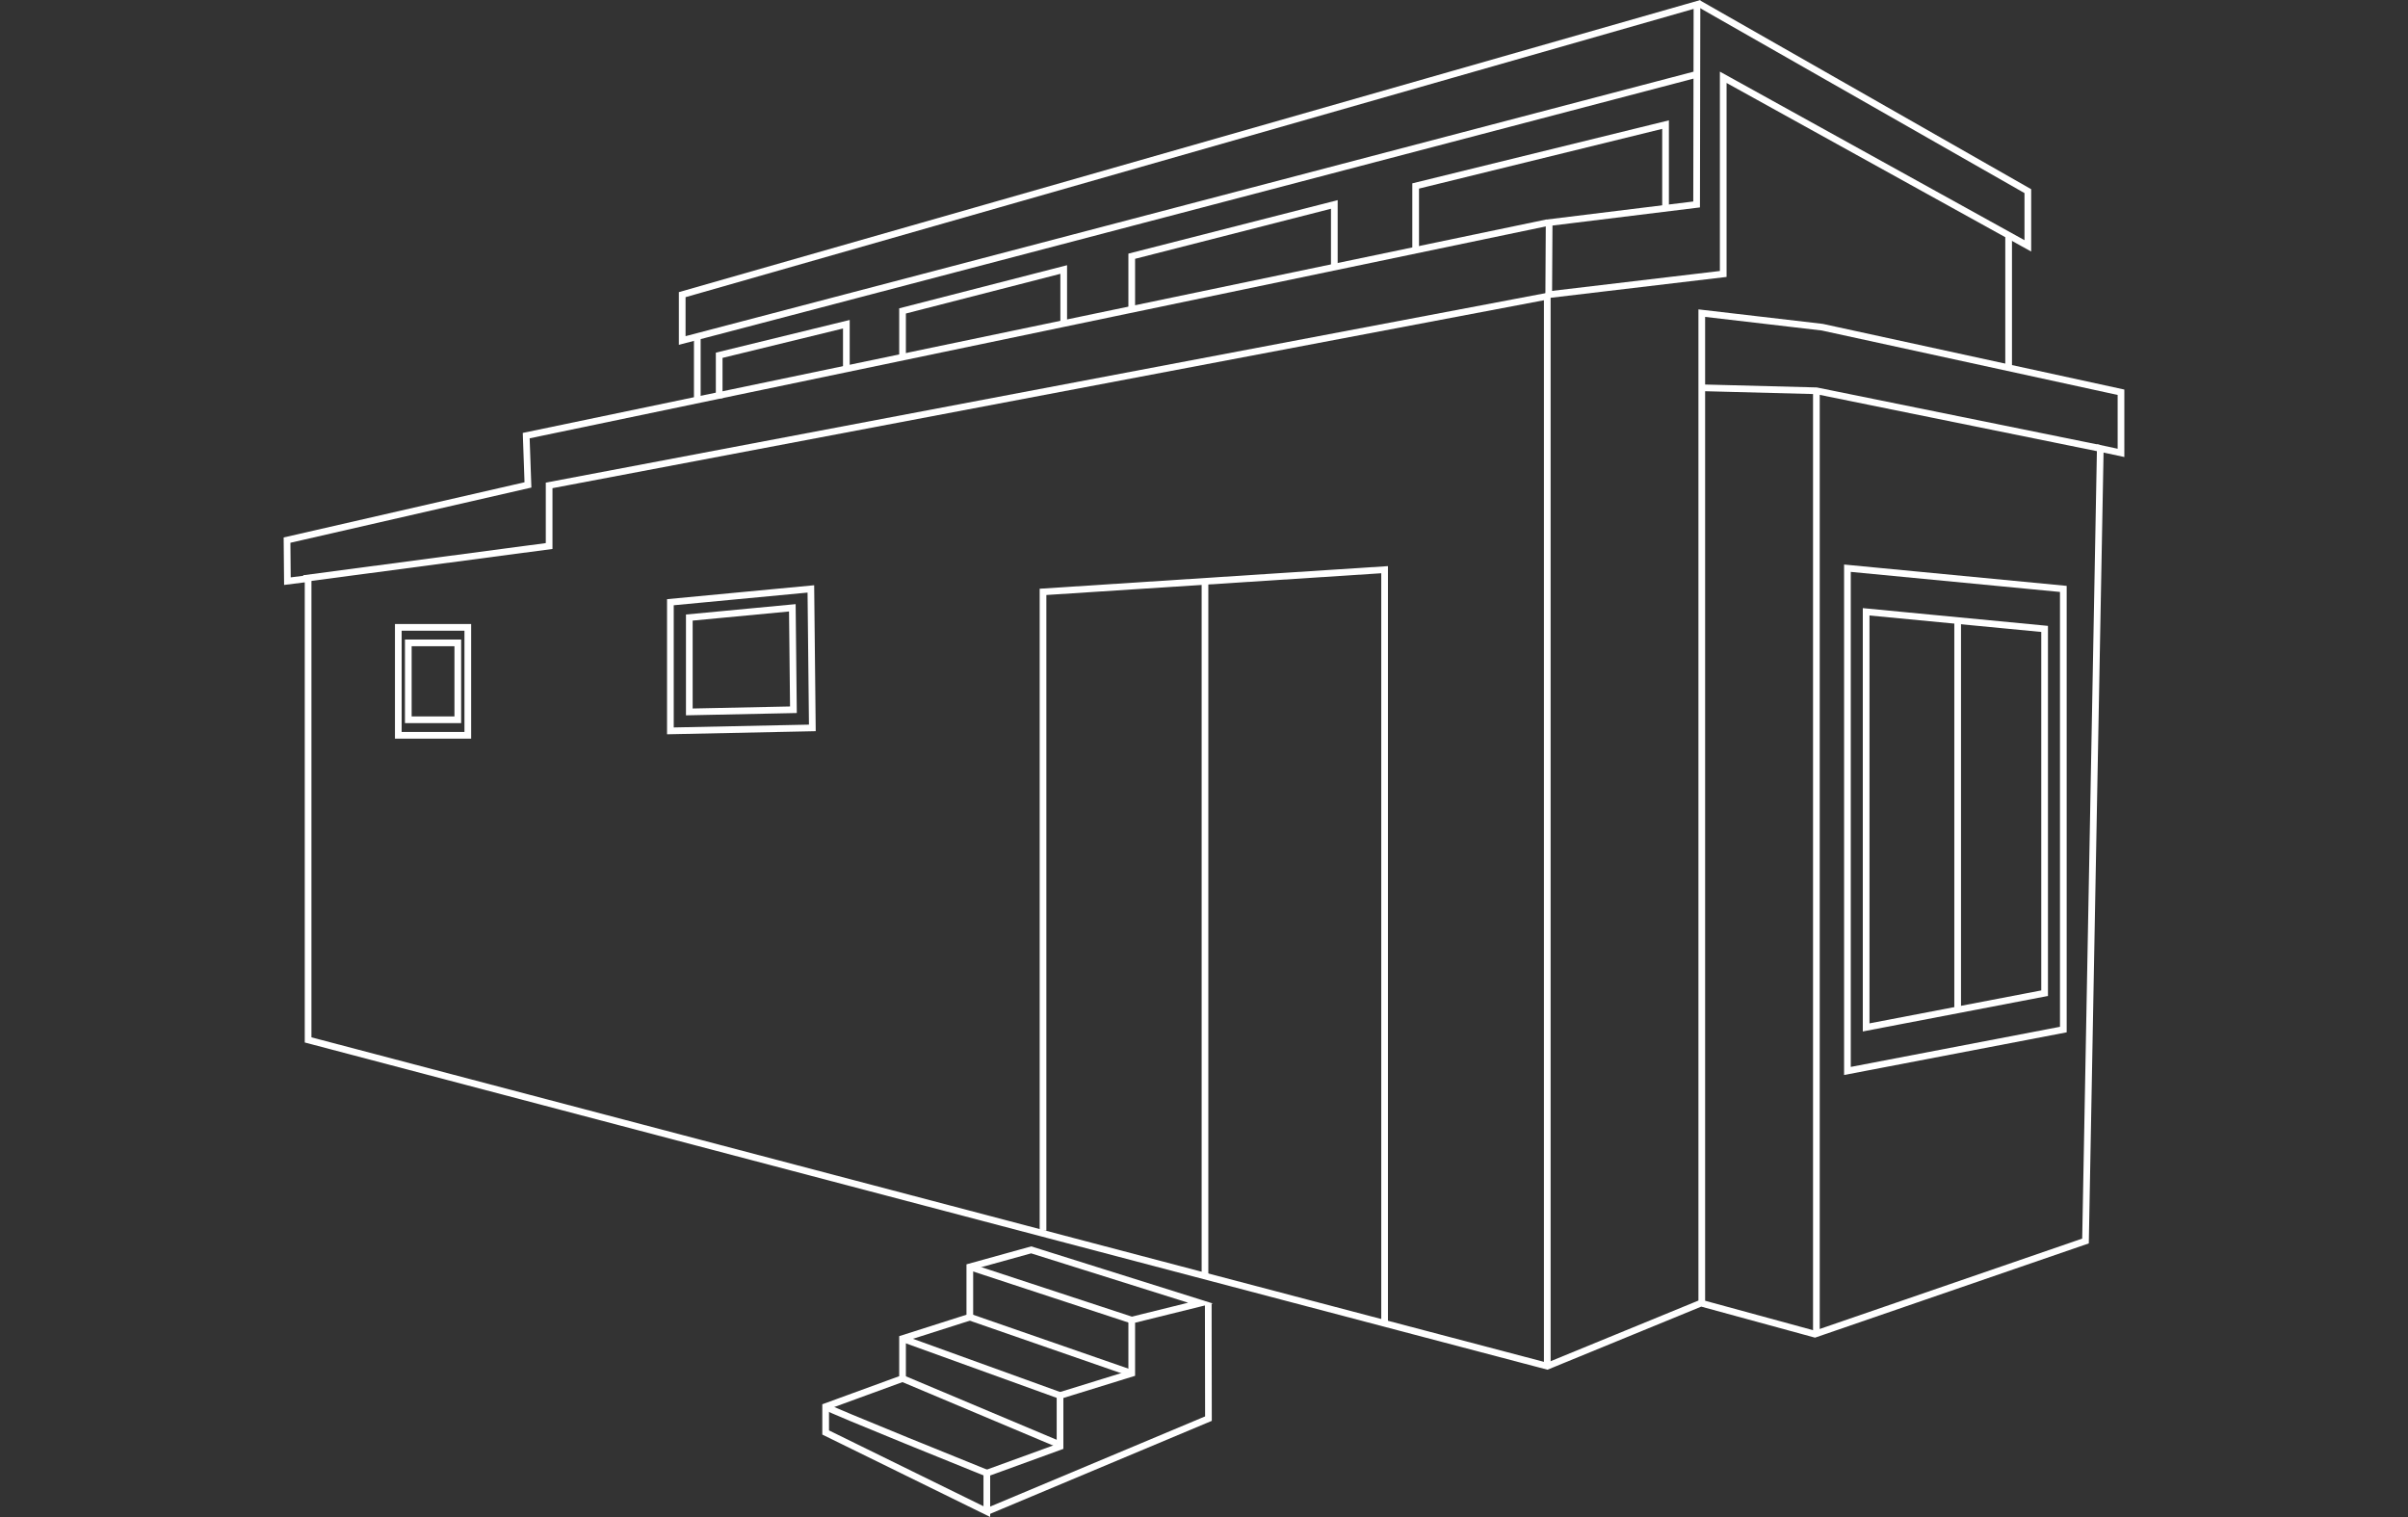 <?xml version="1.0" encoding="utf-8"?>
<!-- Generator: Adobe Illustrator 16.0.4, SVG Export Plug-In . SVG Version: 6.00 Build 0)  -->
<!DOCTYPE svg PUBLIC "-//W3C//DTD SVG 1.1//EN" "http://www.w3.org/Graphics/SVG/1.1/DTD/svg11.dtd">
<svg version="1.1" id="Layer_1" xmlns="http://www.w3.org/2000/svg" xmlns:xlink="http://www.w3.org/1999/xlink" x="0px" y="0px"
	 width="360px" height="226.8px" viewBox="0 0 360 226.8" enable-background="new 0 0 360 226.8" xml:space="preserve">
<rect x="0" y="0" width="360" height="226.8" fill="#333333" stroke="none"/>
<g>
	<line fill="none" stroke="#FFFFFF" stroke-miterlimit="10" x1="231.319" y1="43.942" x2="231.319" y2="204.548"/>
	<polyline fill="none" stroke="#FFFFFF" stroke-miterlimit="10" points="231.319,33.294 78.669,65.128 78.929,72.497 42.911,80.751 
		42.967,86.886 46.062,86.497 46.062,155.472 231.319,204.253 254.309,194.821 271.331,199.464 311.786,185.536 313.997,67.044 
		317.093,67.708 317.092,58.644 272.437,48.917 254.419,46.815 254.419,194.821 	"/>
	<polyline fill="none" stroke="#FFFFFF" stroke-miterlimit="10" points="253.922,0.503 303.165,28.577 303.165,36.757 
		257.625,11.556 257.625,40.958 231.538,44.052 	"/>
	<polyline fill="none" stroke="#FFFFFF" stroke-miterlimit="10" points="253.646,11.114 101.992,50.905 101.992,44.052 
		253.701,0.667 253.646,30.567 231.599,33.278 231.538,44.052 	"/>
	<line fill="none" stroke="#FFFFFF" stroke-miterlimit="10" x1="300.293" y1="35.212" x2="300.293" y2="54.96"/>
	<polyline fill="none" stroke="#FFFFFF" stroke-miterlimit="10" points="107.519,59.528 107.519,53.116 126.531,48.474 
		126.531,55.327 	"/>
	<polyline fill="none" stroke="#FFFFFF" stroke-miterlimit="10" points="134.932,53.116 134.932,46.485 159.027,40.294 
		159.027,48.253 	"/>
	<polyline fill="none" stroke="#FFFFFF" stroke-miterlimit="10" points="169.197,46.042 169.197,38.306 199.483,30.567 
		199.483,39.853 	"/>
	<polyline fill="none" stroke="#FFFFFF" stroke-miterlimit="10" points="211.643,37.421 211.643,27.804 249.003,18.63 
		249.003,31.009 	"/>
	<polygon fill="none" stroke="#FFFFFF" stroke-miterlimit="10" points="100.224,109.269 100.224,90.034 121.225,88.046 
		121.446,108.825 	"/>
	<rect x="59.547" y="93.794" fill="none" stroke="#FFFFFF" stroke-miterlimit="10" width="10.391" height="16.137"/>
	<polyline fill="none" stroke="#FFFFFF" stroke-miterlimit="10" points="207,197.696 207,85.171 155.933,88.487 155.933,183.989 	
		"/>
	<polyline fill="none" stroke="#FFFFFF" stroke-miterlimit="10" points="254.529,57.979 271.552,58.423 313.997,67.044 	"/>
	<line fill="none" stroke="#FFFFFF" stroke-miterlimit="10" x1="271.552" y1="58.423" x2="271.552" y2="199.685"/>
	<polyline fill="none" stroke="#FFFFFF" stroke-miterlimit="10" points="45.398,86.497 82.096,81.634 82.096,72.571 231.52,44.247 	
		"/>
	<polygon fill="none" stroke="#FFFFFF" stroke-miterlimit="10" points="276.194,84.95 276.194,160.114 308.471,153.925 
		308.471,88.046 	"/>
	<polygon fill="none" stroke="#FFFFFF" stroke-miterlimit="10" points="179.477,194.821 169.197,197.364 169.197,205.323 
		158.476,208.638 158.476,216.265 147.532,220.245 147.532,225.993 123.436,214.165 123.436,210.296 134.932,206.097 
		134.932,200.128 144.99,196.921 144.99,189.405 154.164,186.862 	"/>
	<line fill="none" stroke="#FFFFFF" stroke-miterlimit="10" x1="144.99" y1="196.921" x2="169.197" y2="205.323"/>
	<line fill="none" stroke="#FFFFFF" stroke-miterlimit="10" x1="134.932" y1="206.097" x2="158.033" y2="215.823"/>
	<line fill="none" stroke="#FFFFFF" stroke-miterlimit="10" x1="134.932" y1="200.128" x2="158.476" y2="208.638"/>
	<line fill="none" stroke="#FFFFFF" stroke-miterlimit="10" x1="144.99" y1="189.405" x2="169.197" y2="197.364"/>
	<path fill="none" stroke="#FFFFFF" stroke-miterlimit="10" d="M123.436,210.296c0.222,0.332,24.097,9.949,24.097,9.949"/>
	<polyline fill="none" stroke="#FFFFFF" stroke-miterlimit="10" points="147.532,225.993 180.665,212.093 180.638,194.862 	"/>
	<line fill="none" stroke="#FFFFFF" stroke-miterlimit="10" x1="180.148" y1="86.94" x2="180.148" y2="190.843"/>
	<polygon fill="none" stroke="#FFFFFF" stroke-miterlimit="10" points="278.991,91.468 278.991,153.604 305.674,148.487 
		305.674,94.026 	"/>
	<line fill="none" stroke="#FFFFFF" stroke-miterlimit="10" x1="292.673" y1="92.909" x2="292.673" y2="151.05"/>
	<polygon fill="none" stroke="#FFFFFF" stroke-miterlimit="10" points="103.053,106.435 103.053,92.329 118.456,90.87 
		118.618,106.11 	"/>
	<rect x="61.042" y="96.114" fill="none" stroke="#FFFFFF" stroke-miterlimit="10" width="7.4" height="11.496"/>
	<line fill="none" stroke="#FFFFFF" stroke-miterlimit="10" x1="104.248" y1="50.685" x2="104.248" y2="60.118"/>
</g>
</svg>

